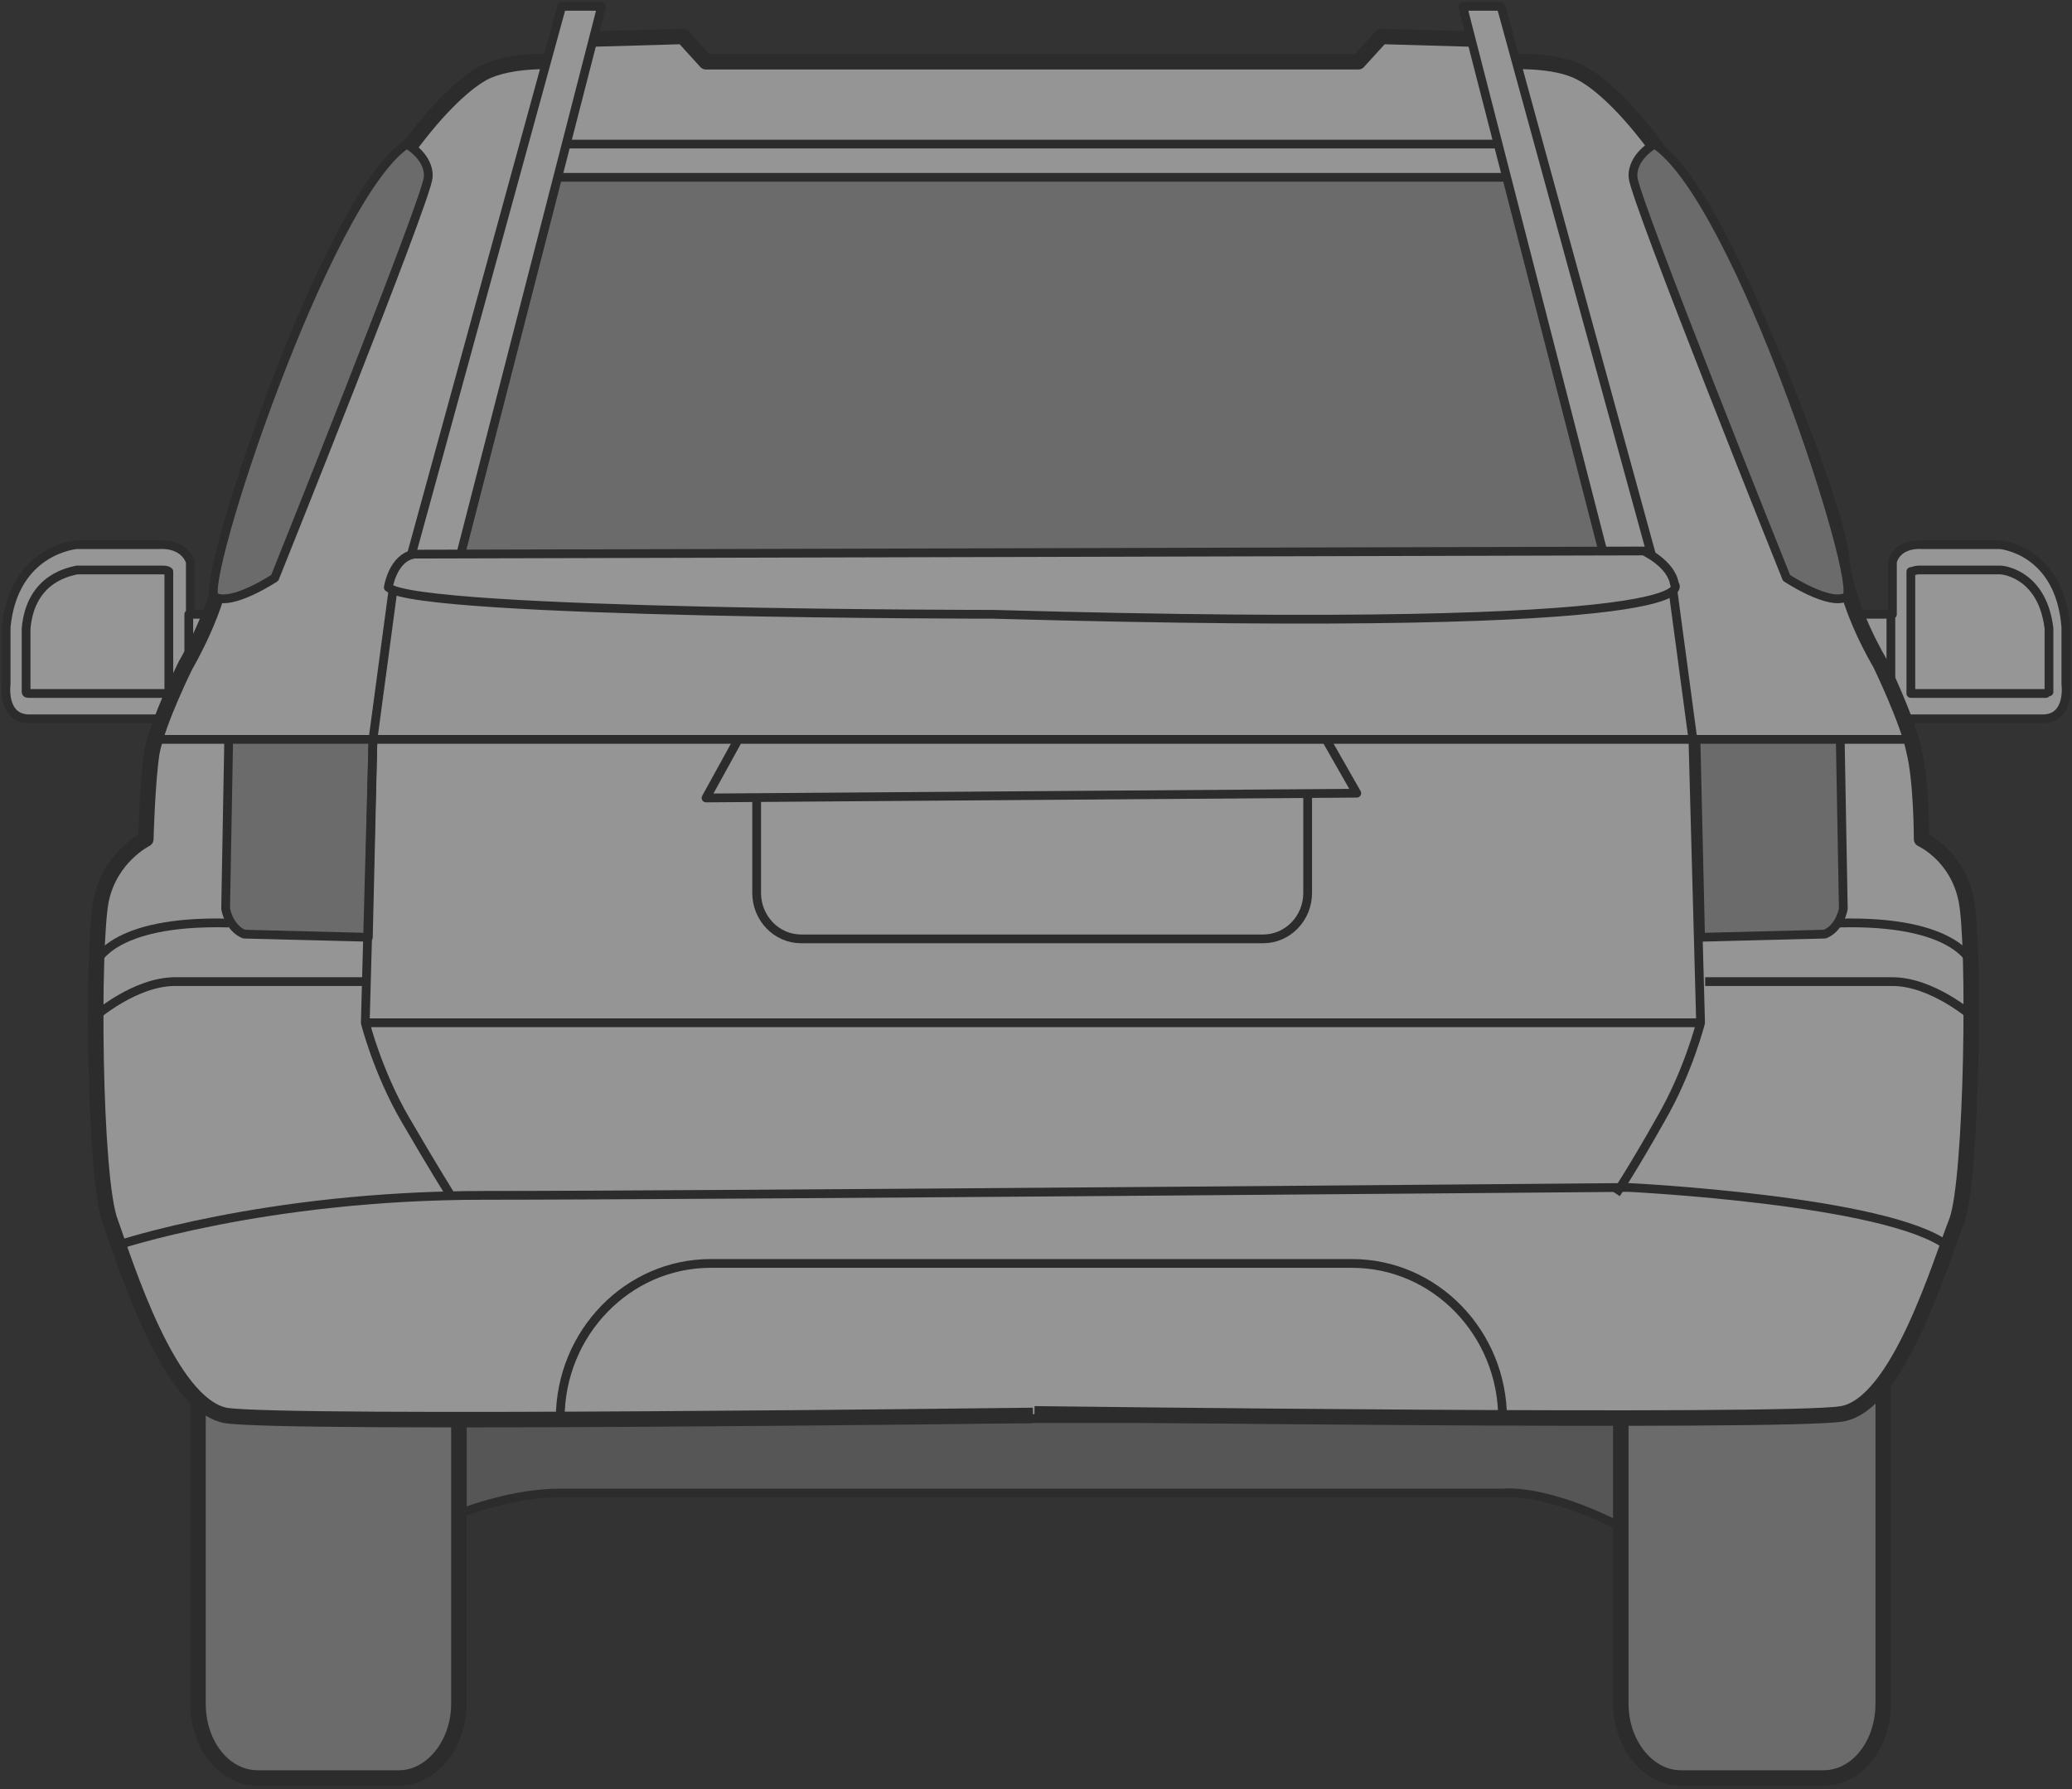 <svg width="176" height="152" viewBox="0 0 176 152" fill="none" xmlns="http://www.w3.org/2000/svg">
<rect x="0" y="0" width="176" height="152" fill="#333333" stroke="none"/>
<g opacity="0.5" clip-path="url(#clip0_501_17039)">
<path d="M32.202 131.823C32.202 131.823 40.285 126.846 47.586 126.846C54.887 126.846 127.764 126.846 127.764 126.846C127.764 126.846 132.066 126.308 140.279 131.151C148.623 135.993 155.272 136.8 155.272 136.8L150.578 117.43L112.38 112.453L35.461 114.471L32.202 131.823Z" fill="#79797A" stroke="#262626" stroke-width="0.744" stroke-linejoin="round"/>
<path d="M19.296 52.191C19.165 52.191 7.823 52.191 7.823 52.191C7.823 52.191 5.998 56.092 7.823 61.069H23.337L19.296 52.191Z" fill="#FAFAFA" stroke="#262626" stroke-width="0.744" stroke-linejoin="round"/>
<path d="M153.838 52.191C153.968 52.191 168.57 52.191 168.57 52.191C168.57 52.191 170.916 56.092 168.57 61.069H148.623L153.838 52.191Z" fill="#FAFAFA" stroke="#262626" stroke-width="0.744" stroke-linejoin="round"/>
<path d="M16.166 52.191V47.752C16.166 47.752 15.775 46.138 13.428 46.273H6.519C6.519 46.273 1.174 46.676 0.522 53.267V58.11C0.522 58.11 0.131 60.935 2.347 61.069H16.036V52.191H16.166Z" fill="#FAFAFA" stroke="#262626" stroke-width="0.744" stroke-linejoin="round"/>
<path d="M2.478 58.917C2.347 58.917 2.217 58.917 2.217 58.782C2.217 58.648 2.217 58.513 2.217 58.513V58.244V53.402C2.608 48.963 6.128 48.559 6.519 48.425H13.429C13.559 48.425 13.559 48.425 13.689 48.425C13.95 48.425 14.211 48.425 14.341 48.559V58.917H2.478Z" fill="#FAFAFA" stroke="#262626" stroke-width="0.744" stroke-linejoin="round"/>
<path d="M160.747 52.191V47.752C160.747 47.752 161.007 46.138 163.354 46.273H169.873C169.873 46.273 174.957 46.676 175.478 53.267V58.11C175.478 58.11 175.87 60.935 173.653 61.069H160.616V52.191H160.747Z" fill="#FAFAFA" stroke="#262626" stroke-width="0.744" stroke-linejoin="round"/>
<path d="M162.312 58.917V48.559C162.442 48.559 162.703 48.425 162.963 48.425C163.094 48.425 163.094 48.425 163.224 48.425H163.354H169.873C170.394 48.425 173.523 48.963 174.045 53.402V58.244V58.513C174.045 58.513 174.045 58.648 174.045 58.782C174.045 58.782 173.914 58.782 173.784 58.917H162.312Z" fill="#FAFAFA" stroke="#262626" stroke-width="0.744" stroke-linejoin="round"/>
<path d="M16.817 81.246V82.457V144.736C16.817 148.234 19.034 151.059 21.902 151.059H33.896C36.634 151.059 38.98 148.234 38.98 144.736V118.641L16.817 81.246Z" fill="#A5A4A4" stroke="#262626" stroke-width="1.317" stroke-linejoin="round"/>
<path d="M159.965 81.246V82.457V144.736C159.965 148.234 157.749 151.059 154.881 151.059H142.756C140.019 151.059 137.672 148.234 137.672 144.736V118.641L159.965 81.246Z" fill="#A5A4A4" stroke="#262626" stroke-width="1.317" stroke-linejoin="round"/>
<path d="M87.87 120.121C87.87 120.121 151.621 120.928 156.445 120.121C161.268 119.314 164.788 107.342 166.222 103.71C167.526 100.078 167.787 80.036 167.005 76.404C166.222 72.638 163.224 71.292 163.224 71.292C163.224 71.292 163.224 66.315 162.572 63.76C162.05 61.204 159.704 56.361 159.704 56.361C159.704 56.361 156.836 51.653 156.445 47.483C156.053 43.448 150.839 30.804 150.839 30.804C142.625 12.51 136.628 7.399 134.282 6.188C132.065 4.977 128.154 5.246 128.154 5.246L126.72 3.363L117.333 3.094L115.378 5.246H87.87H87.739H59.971L58.015 3.094L48.628 3.363L47.194 5.246C47.194 5.246 43.413 4.977 41.067 6.188C38.85 7.399 32.723 12.51 24.64 30.938C24.64 30.938 19.425 43.448 19.034 47.618C18.643 51.653 15.775 56.496 15.775 56.496C15.775 56.496 13.428 61.204 12.907 63.894C12.516 66.315 12.385 71.292 12.385 71.292C12.385 71.292 9.387 72.772 8.605 76.404C7.822 80.036 7.953 100.213 9.387 103.845C10.691 107.476 14.341 119.314 19.165 120.255C23.988 121.062 87.739 120.255 87.739 120.255" fill="#F8F8F8"/>
<path d="M87.87 120.121C87.87 120.121 151.621 120.928 156.445 120.121C161.268 119.314 164.788 107.342 166.222 103.71C167.526 100.078 167.787 80.036 167.005 76.404C166.222 72.638 163.224 71.292 163.224 71.292C163.224 71.292 163.224 66.315 162.572 63.76C162.05 61.204 159.704 56.361 159.704 56.361C159.704 56.361 156.836 51.653 156.445 47.483C156.053 43.448 150.839 30.804 150.839 30.804C142.625 12.51 136.628 7.399 134.282 6.188C132.065 4.977 128.154 5.246 128.154 5.246L126.72 3.363L117.333 3.094L115.378 5.246H87.87H87.739H59.971L58.015 3.094L48.628 3.363L47.194 5.246C47.194 5.246 43.413 4.977 41.067 6.188C38.85 7.399 32.723 12.51 24.64 30.938C24.64 30.938 19.425 43.448 19.034 47.618C18.643 51.653 15.775 56.496 15.775 56.496C15.775 56.496 13.428 61.204 12.907 63.894C12.516 66.315 12.385 71.292 12.385 71.292C12.385 71.292 9.387 72.772 8.605 76.404C7.822 80.036 7.953 100.213 9.387 103.845C10.691 107.476 14.341 119.314 19.165 120.255C23.988 121.062 87.739 120.255 87.739 120.255" stroke="#262626" stroke-width="1.317" stroke-linejoin="round"/>
<path d="M46.282 15.066H129.067L137.411 48.559H37.286L46.282 15.066Z" fill="#A5A4A4" stroke="#262626" stroke-width="0.744" stroke-linejoin="round"/>
<path d="M107.295 79.767H68.053C65.967 79.767 64.272 78.018 64.272 75.866V67.391H111.075V75.866C111.075 78.018 109.381 79.767 107.295 79.767Z" fill="#FAFAFA" stroke="#262626" stroke-width="0.744" stroke-linejoin="round"/>
<path d="M47.716 0.538H51.106L38.721 48.694L34.549 48.559L47.716 0.538Z" fill="#FAFAFA" stroke="#262626" stroke-width="0.744" stroke-linejoin="round"/>
<path d="M127.502 0.538H124.243L136.628 48.694L140.67 48.559L127.502 0.538Z" fill="#FAFAFA" stroke="#262626" stroke-width="0.744" stroke-linejoin="round"/>
<path d="M35.2 47.08L139.626 46.811C139.626 46.811 141.973 47.887 142.234 49.636C142.234 49.636 146.927 53.94 84.349 52.191C84.349 52.191 35.591 52.191 32.983 49.905C32.983 49.905 33.374 47.349 35.2 47.08Z" fill="#FAFAFA" stroke="#262626" stroke-width="0.744" stroke-linejoin="round"/>
<path d="M48.106 12.241H127.241" stroke="#262626" stroke-width="0.744" stroke-linejoin="round"/>
<path d="M34.549 12.241C34.549 12.241 36.504 13.317 36.374 15.066C36.243 16.949 23.337 49.098 23.337 49.098C23.337 49.098 19.686 51.519 18.252 50.712C16.818 49.905 27.639 16.814 34.549 12.241Z" fill="#A5A4A4" stroke="#262626" stroke-width="0.744" stroke-linejoin="round"/>
<path d="M140.539 12.241C140.539 12.241 138.584 13.317 138.714 15.066C138.845 16.949 151.751 49.098 151.751 49.098C151.751 49.098 155.402 51.519 156.836 50.712C158.27 49.77 147.579 16.814 140.539 12.241Z" fill="#A5A4A4" stroke="#262626" stroke-width="0.744" stroke-linejoin="round"/>
<path d="M13.298 62.818H162.702" stroke="#262626" stroke-width="0.744" stroke-linejoin="round"/>
<path d="M19.426 62.818L19.165 77.211C19.165 77.211 19.426 78.825 20.73 79.363L31.29 79.632L31.681 62.818H19.426Z" fill="#A5A4A4" stroke="#262626" stroke-width="0.744" stroke-linejoin="round"/>
<path d="M156.314 62.818L156.575 77.211C156.575 77.211 156.314 78.825 155.011 79.363L144.451 79.632L144.06 62.818H156.314Z" fill="#A5A4A4" stroke="#262626" stroke-width="0.744" stroke-linejoin="round"/>
<path d="M62.709 62.818L59.971 67.795L115.248 67.391L112.64 62.818H62.709Z" fill="#FAFAFA" stroke="#262626" stroke-width="0.744" stroke-linejoin="round"/>
<path d="M33.375 50.174L31.68 62.818L31.028 86.896C31.028 86.896 32.071 91.066 34.418 95.101C36.765 99.136 38.199 101.423 38.199 101.423" stroke="#262626" stroke-width="0.744" stroke-linejoin="round"/>
<path d="M142.104 50.174L143.799 62.818L144.451 86.896C144.451 86.896 143.408 91.066 141.061 95.101C138.714 99.271 137.28 101.423 137.28 101.423" stroke="#262626" stroke-width="0.744" stroke-linejoin="round"/>
<path d="M8.083 86.358C8.083 86.358 11.473 83.398 14.862 83.398C18.252 83.398 30.767 83.398 30.767 83.398" stroke="#262626" stroke-width="0.744" stroke-linejoin="round"/>
<path d="M167.526 86.358C167.526 86.358 164.137 83.398 160.747 83.398C157.357 83.398 144.842 83.398 144.842 83.398" stroke="#262626" stroke-width="0.744" stroke-linejoin="round"/>
<path d="M9.778 105.862C9.778 105.862 22.424 101.558 41.067 101.558C59.71 101.558 138.324 100.885 138.324 100.885C138.324 100.885 160.356 101.961 165.441 105.862" stroke="#262626" stroke-width="0.744" stroke-linejoin="round"/>
<path d="M127.633 120.524H47.586C47.586 113.26 53.322 107.342 60.362 107.342H114.857C121.897 107.342 127.633 113.26 127.633 120.524Z" stroke="#262626" stroke-width="0.744" stroke-linejoin="round"/>
<path d="M31.028 86.896H144.451" stroke="#262626" stroke-width="0.744" stroke-linejoin="round"/>
<path d="M8.083 81.919C8.083 81.919 9.256 78.152 19.425 78.421" stroke="#262626" stroke-width="0.744" stroke-linejoin="round"/>
<path d="M167.526 81.919C167.526 81.919 166.352 78.152 156.184 78.421" stroke="#262626" stroke-width="0.744" stroke-linejoin="round"/>
</g>
<defs>
<clipPath id="clip0_501_17039">
<rect width="176" height="152" fill="white"/>
</clipPath>
</defs>
</svg>
